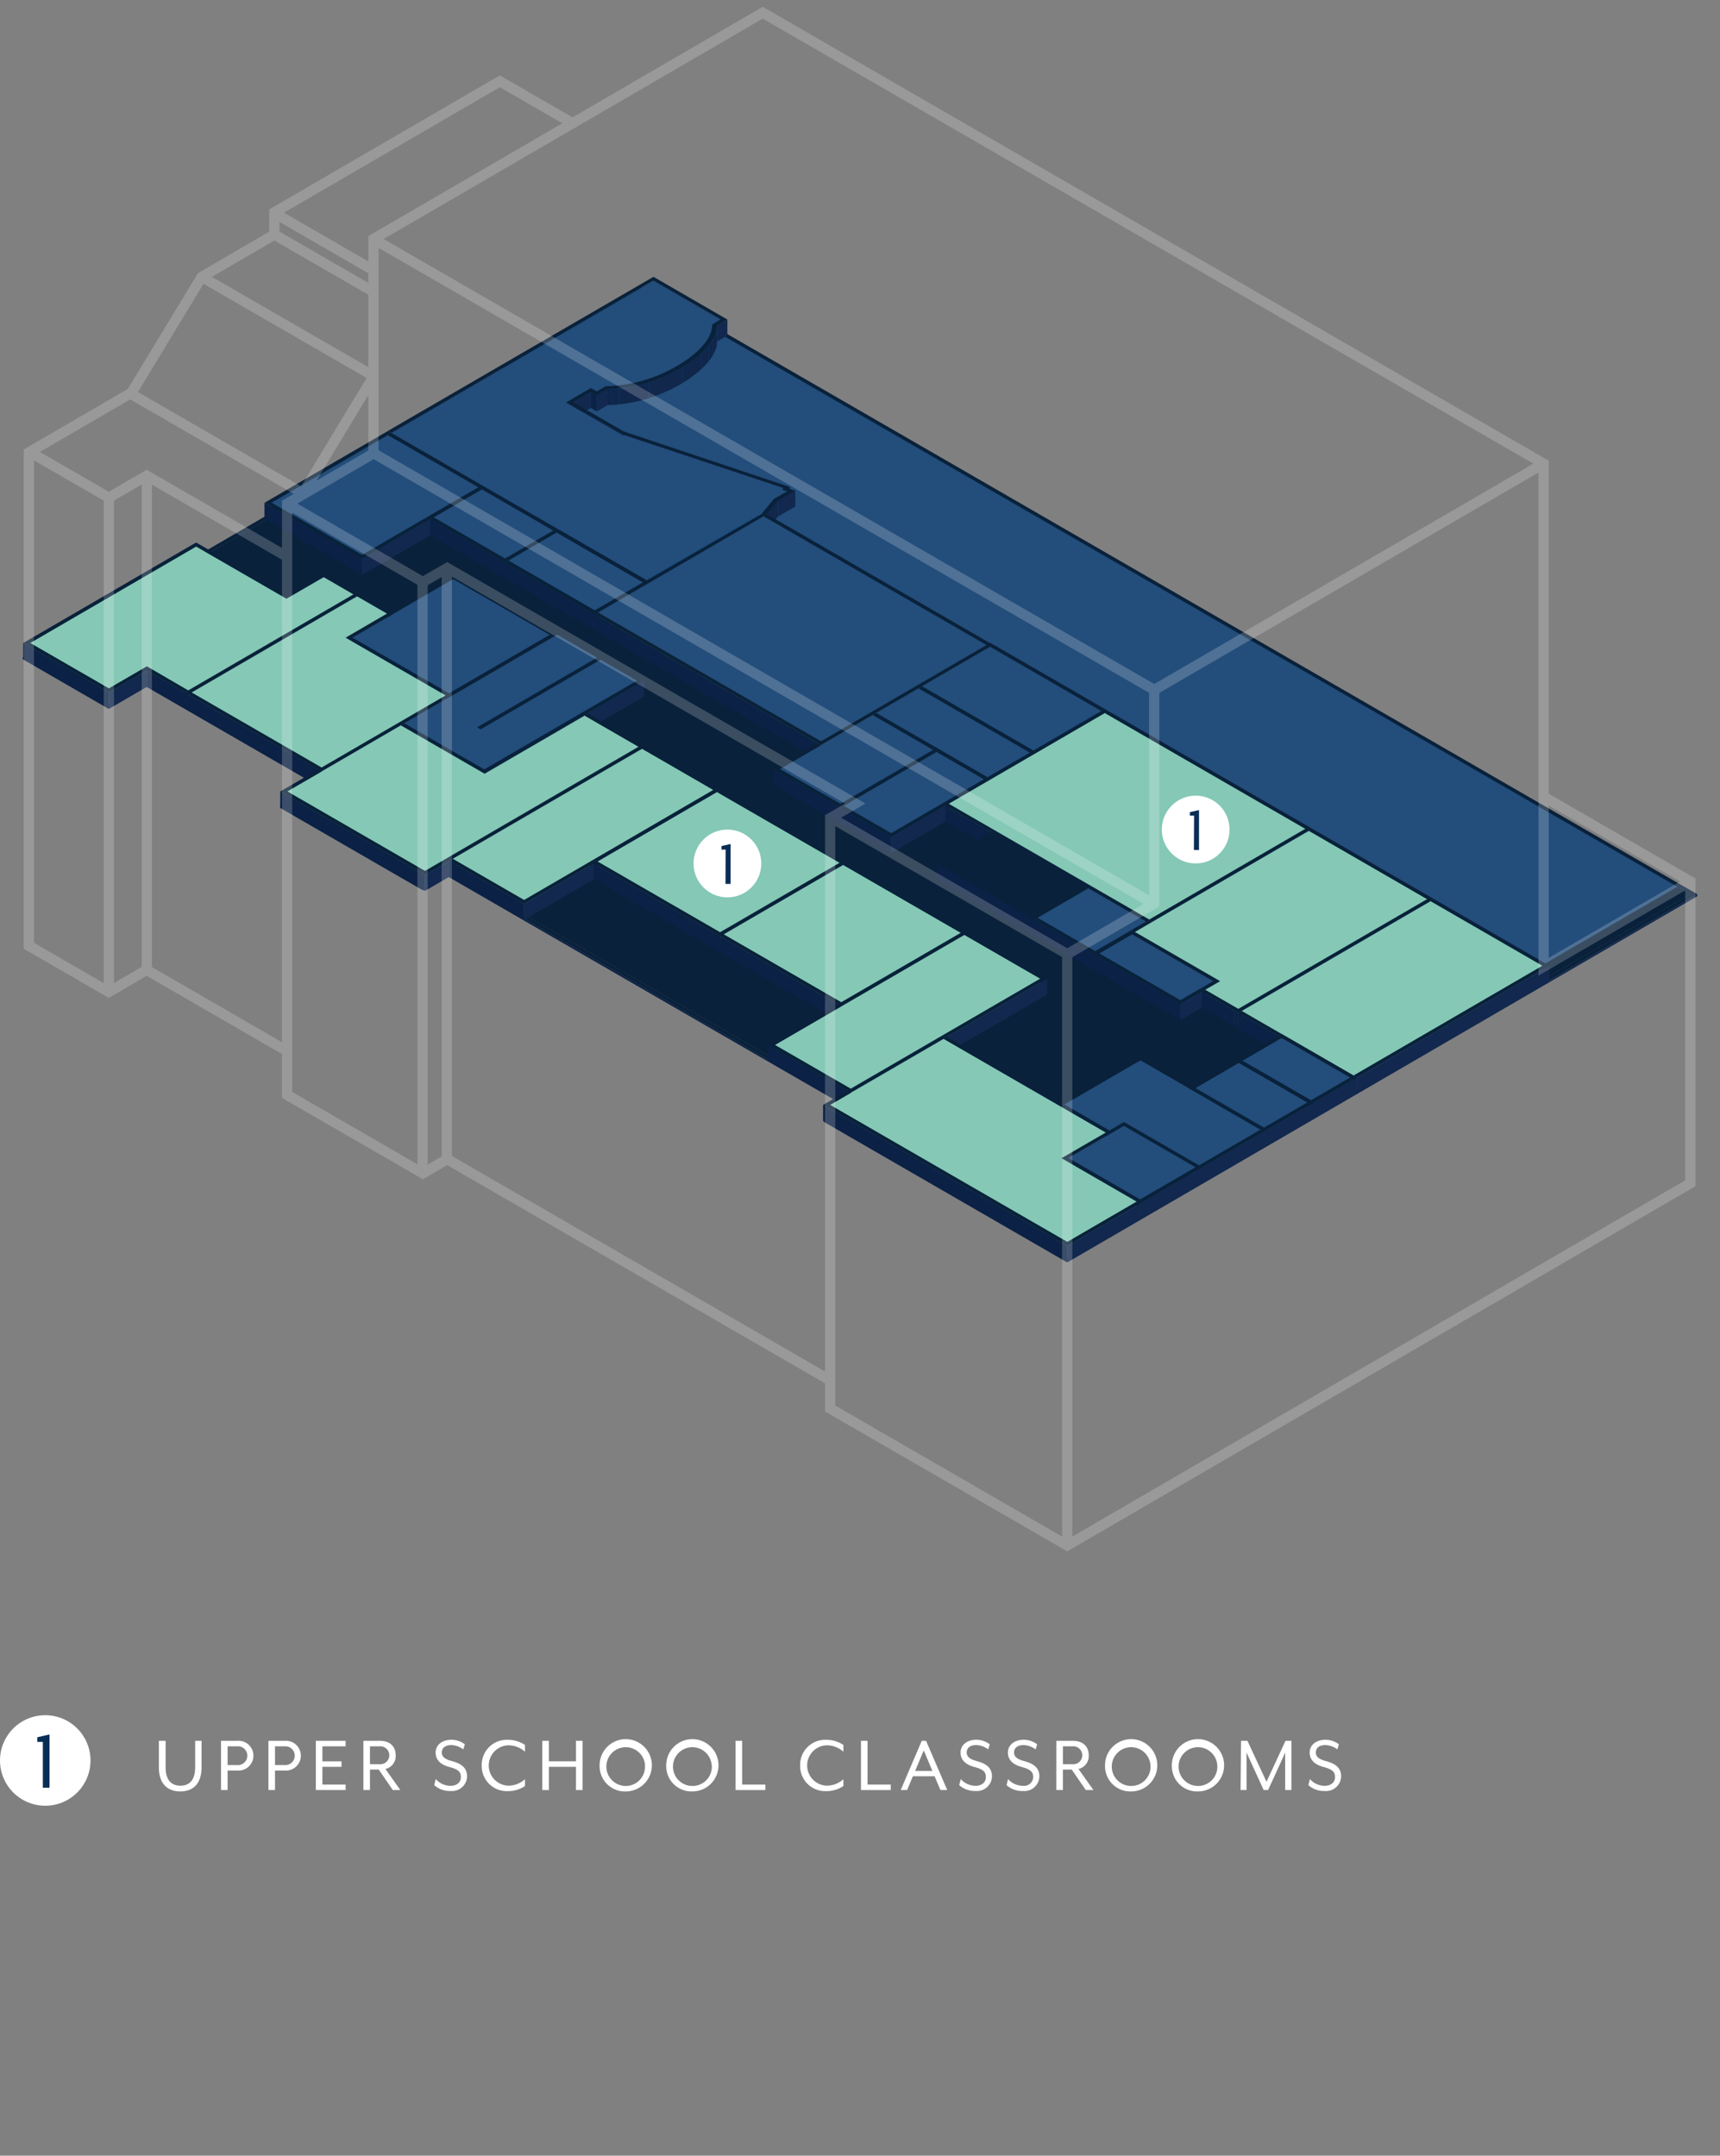 <svg xmlns="http://www.w3.org/2000/svg" xmlns:xlink="http://www.w3.org/1999/xlink" viewBox="0 0 335.62 420.54"><rect x="0" y="0" width="335.62" height="420.54" fill="#808080" stroke="none"/><defs><style>.cls-1,.cls-34{fill:none;}.cls-1,.cls-33{opacity:0.2;}.cls-2{isolation:isolate;}.cls-3{fill:#12284e;}.cls-4{fill:#0b2145;}.cls-5{fill:#09213a;}.cls-6{fill:#234d7a;}.cls-7{fill:#085f97;}.cls-8{clip-path:url(#clip-path);}.cls-9{clip-path:url(#clip-path-2);}.cls-10{fill:#004b7b;}.cls-11{fill:#004d7e;}.cls-12{fill:#014f81;}.cls-13{fill:#025184;}.cls-14{fill:#035486;}.cls-15{fill:#045689;}.cls-16{fill:#05588c;}.cls-17{fill:#065a8f;}.cls-18{clip-path:url(#clip-path-3);}.cls-19{clip-path:url(#clip-path-4);}.cls-20{fill:#0d2347;}.cls-21{fill:#0d2348;}.cls-22{fill:#0e2449;}.cls-23{fill:#0f2449;}.cls-24{fill:#0f254a;}.cls-25{fill:#10264b;}.cls-26{fill:#11274c;}.cls-27{fill:#004774;}.cls-28{fill:#0c2146;}.cls-29{fill:#065a90;}.cls-30{fill:#4c9e83;}.cls-31{fill:#357964;}.cls-32{fill:#84c8b5;}.cls-34{stroke:#fff;stroke-miterlimit:10;stroke-width:2px;}.cls-35{fill:#fff;}.cls-36{fill:#092e56;}</style><clipPath id="clip-path"><path class="cls-1" d="M139,63.56v3.11a.76.76,0,0,0,0-.15V63.4A.86.86,0,0,1,139,63.56Z"/></clipPath><clipPath id="clip-path-2"><path class="cls-1" d="M139,66.57c0,2.53-2.58,5.52-6.78,8V71.42C136.39,69,139,66,139,63.45,139,64.39,139,65.63,139,66.57Z"/></clipPath><clipPath id="clip-path-3"><path class="cls-1" d="M132.18,74.53a28.66,28.66,0,0,1-13.83,4V75.38a28.71,28.71,0,0,0,13.82-4Z"/></clipPath><clipPath id="clip-path-4"><path class="cls-1" d="M139.93,63.51v3.11c0,2.57-2.66,5.74-7.07,8.3a30.36,30.36,0,0,1-14.31,4.13V75.93a30.23,30.23,0,0,0,14.31-4.12C137.27,69.25,140,66.08,139.93,63.51Z"/></clipPath></defs><g id="Floorplan"><g class="cls-2"><polygon class="cls-3" points="127.37 57.55 127.37 57.94 5.78 128.6 5.78 128.22 127.37 57.55"/><polygon class="cls-4" points="21.23 137.14 21.23 137.53 5.78 128.6 5.78 128.22 21.23 137.14"/><polygon class="cls-3" points="28.62 132.84 28.61 133.23 21.23 137.53 21.23 137.14 28.62 132.84"/><polygon class="cls-3" points="28.62 133.63 28.62 134.01 21.23 138.31 21.24 137.92 28.62 133.63"/><polygon class="cls-4" points="21.24 137.92 21.23 138.31 4.43 128.6 4.43 128.22 21.24 137.92"/><polygon class="cls-4" points="63.41 152.93 63.41 153.32 28.61 133.23 28.62 132.84 63.41 152.93"/><polygon class="cls-4" points="62.06 152.93 62.06 153.32 28.62 134.01 28.62 133.63 62.06 152.93"/><polygon class="cls-3" points="63.41 152.93 63.41 153.32 56.02 157.61 56.02 157.22 63.41 152.93"/><polygon class="cls-3" points="87.26 169.76 87.26 170.15 82.52 172.91 82.52 172.52 87.26 169.76"/><polygon class="cls-4" points="82.52 172.52 82.52 172.91 56.02 157.61 56.02 157.22 82.52 172.52"/><polygon class="cls-3" points="87.27 170.54 87.27 170.93 82.52 173.69 82.52 173.3 87.27 170.54"/><polygon class="cls-4" points="82.52 173.3 82.52 173.69 54.67 157.61 54.68 157.22 82.52 173.3"/><polygon class="cls-4" points="329.84 174.45 329.84 174.84 127.37 57.94 127.37 57.55 329.84 174.45"/><polygon class="cls-4" points="166.88 215.73 166.88 216.12 87.26 170.15 87.26 169.76 166.88 215.73"/><polygon class="cls-4" points="165.53 215.73 165.53 216.12 87.27 170.93 87.27 170.54 165.53 215.73"/><polygon class="cls-3" points="166.88 215.73 166.87 216.12 162.13 218.87 162.13 218.48 166.88 215.73"/><polygon class="cls-5" points="329.84 174.45 208.25 245.11 162.13 218.48 166.88 215.73 87.26 169.76 82.52 172.52 56.02 157.22 63.41 152.93 28.62 132.84 21.23 137.14 5.78 128.22 127.37 57.55 329.84 174.45"/><polygon class="cls-6" points="300.46 188.58 327.56 172.84 125.09 55.94 98 71.69 300.46 188.58"/><polygon class="cls-3" points="329.84 174.45 329.84 174.84 208.25 245.5 208.25 245.11 329.84 174.45"/><polygon class="cls-4" points="208.25 245.11 208.25 245.5 162.13 218.87 162.13 218.48 208.25 245.11"/><polygon class="cls-4" points="208.25 245.89 208.25 246.28 160.78 218.87 160.78 218.49 208.25 245.89"/><polygon class="cls-3" points="331.19 174.45 331.19 174.84 208.25 246.28 208.25 245.89 331.19 174.45"/><path class="cls-5" d="M127.37,56.77,331.19,174.45,208.25,245.89l-47.47-27.41,4.75-2.75L87.27,170.54l-4.75,2.76L54.68,157.22l7.38-4.29-33.44-19.3-7.38,4.29-16.81-9.7Zm80.88,188.34,121.59-70.66L127.37,57.55,5.78,128.21l15.45,8.93,7.39-4.29,34.79,20.08L56,157.22l26.5,15.3,4.74-2.76,79.62,46-4.75,2.75,46.12,26.63"/></g><g class="cls-2"><polygon class="cls-4" points="140.59 62.34 140.58 65.45 127.5 57.9 127.51 54.79 140.59 62.34"/><polygon class="cls-7" points="140.59 62.34 140.58 65.45 138.96 66.4 138.97 63.28 140.59 62.34"/><polygon class="cls-3" points="141.94 62.34 141.93 65.45 139.92 66.62 139.93 63.51 141.94 62.34"/><g class="cls-2"><g class="cls-8"><g class="cls-2"><path class="cls-4" d="M139,63.56v3.11a.76.76,0,0,0,0-.15V63.4a.86.86,0,0,1,0,.16"/></g></g></g><g class="cls-2"><g class="cls-9"><g class="cls-2"><path class="cls-10" d="M139,63.45v0"/><path class="cls-11" d="M139,63.56v3.11a4.06,4.06,0,0,1-.08.69V64.25a5.62,5.62,0,0,0,.08-.69"/><path class="cls-12" d="M138.89,64.25v3.11a5,5,0,0,1-.23.79V65a6.34,6.34,0,0,0,.23-.79"/><path class="cls-13" d="M138.66,65v3.11a7.72,7.72,0,0,1-.44.93V66a7,7,0,0,0,.44-.92"/><path class="cls-14" d="M138.22,66v3.12a8.35,8.35,0,0,1-.78,1.15V67.11a7.29,7.29,0,0,0,.78-1.15"/><path class="cls-15" d="M137.44,67.11v3.12A14.16,14.16,0,0,1,136,71.76V68.65a13.34,13.34,0,0,0,1.42-1.54"/><path class="cls-16" d="M136,68.65v3.11a21.49,21.49,0,0,1-3.43,2.53V71.18A21.49,21.49,0,0,0,136,68.65"/><path class="cls-17" d="M132.59,71.18v3.11l-.4.24a30.08,30.08,0,0,1-6,2.65V74.07a30.32,30.32,0,0,0,6-2.65l.41-.24"/></g></g></g><g class="cls-2"><g class="cls-18"><g class="cls-2"><path class="cls-17" d="M132.59,71.18v3.11l-.4.24a30.08,30.08,0,0,1-6,2.65V74.07a30.32,30.32,0,0,0,6-2.65l.41-.24"/><path class="cls-16" d="M126.19,74.07v3.11a27.66,27.66,0,0,1-3.74.94V75a29.24,29.24,0,0,0,3.74-.94"/><path class="cls-15" d="M122.45,75v3.11c-.65.12-1.28.21-1.9.27V75.28c.63-.06,1.26-.15,1.91-.27"/><path class="cls-14" d="M120.54,75.28v3.11c-.46,0-.91.08-1.34.09V75.37c.43,0,.88,0,1.33-.09"/><path class="cls-13" d="M119.21,75.37v3.11c-.29,0-.57,0-.85,0V75.38h.85"/></g></g></g><g class="cls-2"><g class="cls-19"><g class="cls-2"><path class="cls-20" d="M139.93,63.51v0"/><path class="cls-21" d="M139.93,63.66v3.11a4.06,4.06,0,0,1-.08.69V64.35a5.85,5.85,0,0,0,.08-.69"/><path class="cls-22" d="M139.85,64.35v3.11a5.11,5.11,0,0,1-.23.8V65.14a4.71,4.71,0,0,0,.23-.79"/><path class="cls-23" d="M139.62,65.14v3.12a8.18,8.18,0,0,1-.45,1V66.1a6.91,6.91,0,0,0,.45-1"/><path class="cls-24" d="M139.17,66.1v3.12a10.26,10.26,0,0,1-.82,1.2V67.31a10.34,10.34,0,0,0,.82-1.21"/><path class="cls-25" d="M138.35,67.31v3.11a13.85,13.85,0,0,1-1.5,1.61V68.92a13.85,13.85,0,0,0,1.5-1.61"/><path class="cls-25" d="M136.85,68.92V72a22.22,22.22,0,0,1-3.57,2.65V71.57a22.22,22.22,0,0,0,3.57-2.65"/><path class="cls-26" d="M133.28,71.57v3.11l-.42.24a31.33,31.33,0,0,1-6.2,2.74V74.55a31.33,31.33,0,0,0,6.2-2.74l.42-.24"/><path class="cls-25" d="M126.66,74.55v3.11a30.28,30.28,0,0,1-3.94,1V75.54a30.28,30.28,0,0,0,3.94-1"/><path class="cls-25" d="M122.72,75.54v3.11c-.69.13-1.37.22-2,.29V75.83c.67-.07,1.35-.17,2-.29"/><path class="cls-24" d="M120.68,75.83v3.11c-.48,0-1,.08-1.43.1V75.92c.47,0,1,0,1.43-.09"/><path class="cls-23" d="M119.25,75.92V79h-.7V75.93h.7"/></g></g></g><polygon class="cls-7" points="118.36 75.38 118.35 78.49 116.45 79.48 116.46 76.36 118.36 75.38"/><polygon class="cls-27" points="116.46 76.36 116.45 79.48 115.29 78.81 115.3 75.69 116.46 76.36"/><polygon class="cls-4" points="116.47 77.15 116.46 80.26 115.3 79.59 115.3 76.48 116.47 77.15"/><polygon class="cls-3" points="118.55 75.93 118.54 79.05 116.46 80.26 116.47 77.15 118.55 75.93"/><polygon class="cls-7" points="115.3 75.69 115.29 78.81 110.47 81.61 110.48 78.5 115.3 75.69"/><polygon class="cls-3" points="115.3 76.48 115.3 79.59 111.82 81.61 111.83 78.5 115.3 76.48"/><polygon class="cls-3" points="127.51 54.79 127.5 57.9 76.36 87.58 76.37 84.47 127.51 54.79"/><polygon class="cls-28" points="121.86 84.88 121.85 87.99 110.47 81.61 110.48 78.5 121.86 84.88"/><polygon class="cls-20" points="152.84 95.19 152.84 98.31 121.85 87.99 121.86 84.88 152.84 95.19"/><polygon class="cls-27" points="126.15 113.22 126.14 116.33 76.36 87.58 76.37 84.47 126.15 113.22"/><polygon class="cls-4" points="94.7 95.06 94.69 98.17 75.68 87.2 75.69 84.08 94.7 95.06"/><polygon class="cls-4" points="93.36 95.06 93.35 98.17 75.69 87.98 75.69 84.87 93.36 95.06"/><polygon class="cls-26" points="154.1 94.97 154.09 98.09 153.84 98.39 153.84 95.27 154.1 94.97"/><polygon class="cls-29" points="152.84 95.19 152.84 98.31 152.57 98.61 152.58 95.5 152.84 95.19"/><polygon class="cls-3" points="94.7 95.06 94.69 98.17 94.02 98.57 94.03 95.45 94.7 95.06"/><polygon class="cls-21" points="153.62 95.83 153.61 98.94 152.57 98.61 152.58 95.5 153.62 95.83"/><polygon class="cls-7" points="153.62 95.83 153.61 98.94 150.99 100.46 151 97.35 153.62 95.83"/><polygon class="cls-3" points="155.19 95.7 155.18 98.81 151.78 100.79 151.79 97.68 155.19 95.7"/><polygon class="cls-3" points="75.69 84.87 75.69 87.98 52.95 101.19 52.96 98.08 75.69 84.87"/><polygon class="cls-29" points="151 97.35 150.99 100.46 148.58 103.29 148.59 100.17 151 97.35"/><polygon class="cls-26" points="151.79 97.68 151.78 100.79 149.56 103.4 149.57 100.28 151.79 97.68"/><polygon class="cls-26" points="149.57 100.28 149.56 103.4 149.37 103.61 149.38 100.5 149.57 100.28"/><polygon class="cls-3" points="149.38 100.5 149.37 103.61 148.98 103.84 148.99 100.73 149.38 100.5"/><polygon class="cls-7" points="93.36 95.06 93.35 98.18 70.61 111.39 70.62 108.27 93.36 95.06"/><polygon class="cls-3" points="94.03 95.45 94.02 98.57 84.6 104.04 84.61 100.93 94.03 95.45"/><polygon class="cls-3" points="84.61 100.93 84.6 104.04 83.93 104.43 83.94 101.32 84.61 100.93"/><polygon class="cls-4" points="109.31 103.5 109.31 106.61 94.69 98.17 94.7 95.06 109.31 103.5"/><polygon class="cls-4" points="107.97 103.5 107.96 106.61 94.02 98.57 94.03 95.45 107.97 103.5"/><polygon class="cls-3" points="109.31 103.5 109.31 106.61 108.63 107 108.64 103.89 109.31 103.5"/><polygon class="cls-6" points="93.36 95.06 70.62 108.27 52.96 98.08 75.69 84.87 93.36 95.06"/><polygon class="cls-27" points="70.62 108.27 70.61 111.39 52.95 101.19 52.96 98.08 70.62 108.27"/><polygon class="cls-7" points="107.97 103.5 107.96 106.61 98.53 112.09 98.54 108.97 107.97 103.5"/><polygon class="cls-6" points="107.97 103.5 98.54 108.97 84.61 100.93 94.03 95.45 107.97 103.5"/><polygon class="cls-27" points="98.54 108.97 98.53 112.09 84.6 104.04 84.61 100.93 98.54 108.97"/><polygon class="cls-4" points="70.63 109.06 70.62 112.17 51.6 101.19 51.61 98.08 70.63 109.06"/><path class="cls-5" d="M75.69,84.08l19,11-.67.39-9.42,5.48-.67.39-13.32,7.74-19-11Zm-5.07,24.19L93.36,95.06,75.69,84.87,53,98.08l17.66,10.19"/><polygon class="cls-3" points="83.94 101.32 83.93 104.43 70.62 112.17 70.63 109.06 83.94 101.32"/><polygon class="cls-4" points="97.78 109.31 97.77 112.43 83.93 104.43 83.94 101.32 97.78 109.31"/><polygon class="cls-3" points="108.64 103.89 108.63 107 99.21 112.48 99.22 109.37 108.64 103.89"/><polygon class="cls-5" points="109.31 103.5 108.64 103.89 99.22 109.37 98.55 109.76 97.78 109.31 83.94 101.32 84.61 100.93 98.54 108.97 107.97 103.5 94.03 95.45 94.7 95.06 109.31 103.5"/><polygon class="cls-3" points="99.22 109.37 99.21 112.48 98.54 112.87 98.55 109.76 99.22 109.37"/><polygon class="cls-4" points="98.55 109.76 98.54 112.87 97.77 112.43 97.78 109.31 98.55 109.76"/><path class="cls-6" d="M140.59,62.34l-1.62.94c.11,2.57-2.49,5.65-6.79,8.14a28.71,28.71,0,0,1-13.82,4l-1.9,1-1.16-.66-4.82,2.8L121.7,85l.16-.1,31,10.31-.26.31,1,.33L151,97.35l-2.41,2.83-22.44,13L76.37,84.47l51.14-29.68Z"/><polygon class="cls-4" points="126.15 113.22 126.14 116.33 109.31 106.61 109.31 103.5 126.15 113.22"/><polygon class="cls-7" points="148.59 100.17 148.58 103.29 126.14 116.33 126.15 113.22 148.59 100.17"/><polygon class="cls-4" points="126.83 113.61 126.82 116.72 126.14 116.33 126.15 113.22 126.83 113.61"/><polygon class="cls-3" points="148.99 100.73 148.98 103.84 126.82 116.72 126.83 113.61 148.99 100.73"/><path class="cls-5" d="M141.94,62.34l-2,1.17c0,2.57-2.66,5.74-7.07,8.3a30.23,30.23,0,0,1-14.31,4.12l-2.08,1.22-1.17-.67-3.47,2,9.87,5.69L154.1,95l-.26.3,1.35.43-3.4,2-2.22,2.6-.19.22-.39.23-22.16,12.88-.68-.39,22.44-13L151,97.35l2.62-1.52-1-.33.26-.31-31-10.31L110.48,78.5l4.82-2.8,1.16.66,1.7-1a28.83,28.83,0,0,0,14-4c4.3-2.49,6.9-5.57,6.79-8l1.62-1.06-13.08-7.55L76.37,84.47l49.78,28.75-16.83-9.72L94.7,95.06l-19-11L127.51,54Z"/><polygon class="cls-4" points="125.48 113.61 125.47 116.72 108.63 107 108.64 103.89 125.48 113.61"/><polygon class="cls-6" points="125.48 113.61 116.05 119.08 99.22 109.37 108.64 103.89 125.48 113.61"/><polygon class="cls-27" points="116.05 119.08 116.04 122.2 99.21 112.48 99.22 109.37 116.05 119.08"/><polygon class="cls-7" points="125.48 113.61 125.47 116.72 116.04 122.2 116.05 119.08 125.48 113.61"/><polygon class="cls-3" points="126.83 113.61 126.82 116.72 116.72 122.59 116.73 119.48 126.83 113.61"/><polygon class="cls-4" points="115.38 119.47 115.37 122.59 97.77 112.43 97.78 109.31 115.38 119.47"/><polygon class="cls-3" points="116.73 119.48 116.72 122.59 116.05 122.98 116.06 119.87 116.73 119.48"/><polygon class="cls-4" points="116.06 119.87 116.05 122.98 115.37 122.59 115.38 119.47 116.06 119.87"/><polygon class="cls-4" points="193.81 125.83 193.8 128.94 193.13 128.55 193.14 125.44 193.81 125.83"/><polygon class="cls-4" points="192.46 125.83 192.45 128.94 148.98 103.84 148.99 100.73 192.46 125.83"/><polygon class="cls-30" points="192.46 125.83 192.45 128.94 160.2 147.69 160.2 144.58 192.46 125.83"/><polygon class="cls-31" points="160.2 144.58 160.2 147.69 116.72 122.59 116.73 119.48 160.2 144.58"/><polygon class="cls-4" points="159.53 144.97 159.52 148.08 115.37 122.59 115.38 119.47 159.53 144.97"/><polygon class="cls-5" points="193.81 125.83 193.22 126.17 179.93 133.9 179.26 134.29 170.98 139.1 170.31 139.49 160.21 145.36 159.53 144.97 115.38 119.47 116.06 119.87 116.73 119.48 160.2 144.58 192.46 125.83 148.99 100.73 149.38 100.5 149.57 100.28 193.14 125.44 193.81 125.83"/><polygon class="cls-5" points="126.83 113.61 116.73 119.48 116.06 119.87 115.38 119.47 97.78 109.31 98.55 109.76 99.22 109.37 116.05 119.08 125.48 113.61 108.64 103.89 109.31 103.5 126.15 113.22 126.83 113.61"/><polygon class="cls-3" points="193.81 125.83 193.8 128.94 193.21 129.29 193.22 126.17 193.81 125.83"/><polygon class="cls-3" points="193.22 126.17 193.21 129.29 179.92 137.01 179.93 133.9 193.22 126.17"/><polygon class="cls-3" points="179.93 133.9 179.92 137.01 179.25 137.4 179.26 134.29 179.93 133.9"/><polygon class="cls-4" points="214.92 138.71 214.91 141.82 193.21 129.29 193.22 126.17 214.92 138.71"/><polygon class="cls-3" points="216.27 138.71 216.26 141.82 215.59 142.21 215.6 139.1 216.27 138.71"/><polygon class="cls-3" points="179.26 134.29 179.25 137.4 170.97 142.21 170.98 139.1 179.26 134.29"/><polygon class="cls-3" points="170.98 139.1 170.97 142.21 170.3 142.6 170.31 139.49 170.98 139.1"/><polygon class="cls-6" points="192.46 125.83 160.2 144.58 116.73 119.48 126.83 113.61 148.99 100.73 192.46 125.83"/><polygon class="cls-3" points="170.31 139.49 170.3 142.6 160.2 148.47 160.21 145.36 170.31 139.49"/><polygon class="cls-4" points="160.21 145.36 160.2 148.47 159.52 148.08 159.53 144.97 160.21 145.36"/><polygon class="cls-27" points="183.45 146.29 183.44 149.41 170.97 142.21 170.98 139.1 183.45 146.29"/><polygon class="cls-4" points="182.1 146.29 182.09 149.41 170.3 142.6 170.31 139.49 182.1 146.29"/><polygon class="cls-6" points="214.92 138.71 201.64 146.43 179.93 133.9 193.22 126.17 214.92 138.71"/><polygon class="cls-27" points="201.64 146.43 201.63 149.54 179.92 137.01 179.93 133.9 201.64 146.43"/><polygon class="cls-7" points="214.92 138.71 214.91 141.82 201.63 149.54 201.64 146.43 214.92 138.71"/><polygon class="cls-3" points="183.45 146.29 183.44 149.41 182.76 149.8 182.77 146.69 183.45 146.29"/><polygon class="cls-3" points="215.6 139.1 215.59 142.21 202.3 149.93 202.31 146.82 215.6 139.1"/><polygon class="cls-5" points="216.27 138.71 215.6 139.1 202.31 146.82 201.64 146.43 214.92 138.71 193.22 126.17 193.81 125.83 193.14 125.44 193.21 125.39 216.27 138.71"/><polygon class="cls-4" points="202.31 146.82 202.3 149.93 201.63 149.54 201.64 146.43 202.31 146.82"/><polygon class="cls-4" points="200.97 146.82 200.96 149.93 179.25 137.4 179.26 134.29 200.97 146.82"/><polygon class="cls-3" points="160.21 145.36 160.2 148.47 152.18 153.13 152.19 150.02 160.21 145.36"/><polygon class="cls-7" points="200.97 146.82 200.96 149.93 192.68 154.74 192.69 151.63 200.97 146.82"/><polygon class="cls-27" points="192.69 151.63 192.68 154.74 183.44 149.41 183.45 146.29 192.69 151.63"/><polygon class="cls-6" points="200.97 146.82 192.69 151.63 183.45 146.29 170.98 139.1 179.26 134.29 200.97 146.82"/><polygon class="cls-4" points="193.36 152.02 193.35 155.13 192.68 154.74 192.69 151.63 193.36 152.02"/><polygon class="cls-3" points="202.31 146.82 202.3 149.93 193.35 155.13 193.36 152.02 202.31 146.82"/><polygon class="cls-5" points="202.31 146.82 193.36 152.02 192.69 151.63 200.97 146.82 179.26 134.29 179.93 133.9 201.64 146.43 202.31 146.82"/><polygon class="cls-4" points="192.01 152.02 192 155.13 182.76 149.8 182.77 146.69 192.01 152.02"/><polygon class="cls-7" points="192.01 152.02 192 155.13 173.88 165.66 173.89 162.55 192.01 152.02"/><polygon class="cls-3" points="193.36 152.02 193.35 155.13 185.13 159.91 185.14 156.8 193.36 152.02"/><polygon class="cls-27" points="163.98 156.82 163.97 159.94 152.18 153.13 152.19 150.02 163.98 156.82"/><polygon class="cls-7" points="182.1 146.29 182.09 149.41 163.97 159.94 163.98 156.82 182.1 146.29"/><polygon class="cls-6" points="182.1 146.29 163.98 156.82 152.19 150.02 160.21 145.36 170.31 139.49 182.1 146.29"/><polygon class="cls-3" points="185.14 156.8 185.13 159.91 184.46 160.3 184.46 157.19 185.14 156.8"/><polygon class="cls-3" points="182.77 146.69 182.76 149.8 164.65 160.33 164.66 157.22 182.77 146.69"/><polygon class="cls-4" points="163.31 157.22 163.3 160.33 150.83 153.13 150.84 150.02 163.31 157.22"/><polygon class="cls-5" points="183.45 146.29 182.77 146.69 164.66 157.22 163.98 157.6 163.31 157.22 150.84 150.02 159.53 144.97 160.21 145.36 152.19 150.02 163.98 156.82 182.1 146.29 170.31 139.49 170.98 139.1 183.45 146.29"/><polygon class="cls-4" points="163.98 157.6 163.97 160.72 163.3 160.33 163.31 157.22 163.98 157.6"/><polygon class="cls-3" points="164.66 157.22 164.65 160.33 163.97 160.72 163.98 157.6 164.66 157.22"/><polygon class="cls-4" points="254.73 161.69 254.72 164.8 215.59 142.21 215.6 139.1 254.73 161.69"/><polygon class="cls-3" points="256.08 161.69 256.07 164.8 255.4 165.19 255.41 162.08 256.08 161.69"/><polygon class="cls-31" points="194.06 161.95 194.05 165.06 185.13 159.91 185.14 156.8 194.06 161.95"/><polygon class="cls-4" points="193.39 162.34 193.38 165.45 184.46 160.3 184.46 157.19 193.39 162.34"/><polygon class="cls-3" points="194.06 161.95 194.05 165.06 193.38 165.45 193.39 162.34 194.06 161.95"/><polygon class="cls-3" points="184.46 157.19 184.46 160.3 173.89 166.44 173.9 163.33 184.46 157.19"/><polygon class="cls-5" points="184.46 157.19 185.14 156.8 194.06 161.95 193.39 162.34 184.46 157.19"/><polygon class="cls-27" points="173.89 162.55 173.88 165.66 164.65 160.33 164.66 157.22 173.89 162.55"/><polygon class="cls-6" points="192.01 152.02 173.89 162.55 164.66 157.22 182.77 146.69 192.01 152.02"/><polygon class="cls-5" points="193.36 152.02 185.14 156.8 184.46 157.19 173.9 163.33 163.31 157.22 163.98 157.6 164.66 157.22 173.89 162.55 192.01 152.02 182.77 146.69 183.45 146.29 192.69 151.63 193.36 152.02"/><polygon class="cls-4" points="173.9 163.33 173.89 166.44 163.3 160.33 163.31 157.22 173.9 163.33"/><polygon class="cls-31" points="213.04 172.91 213.03 176.02 194.05 165.06 194.06 161.95 213.04 172.91"/><polygon class="cls-3" points="213.04 172.91 213.03 176.02 212.36 176.41 212.37 173.3 213.04 172.91"/><polygon class="cls-4" points="278.49 175.41 278.48 178.52 255.4 165.19 255.41 162.08 278.49 175.41"/><polygon class="cls-3" points="279.84 175.41 279.83 178.52 279.16 178.91 279.17 175.8 279.84 175.41"/><polygon class="cls-3" points="211.69 172.91 211.68 176.02 201.79 181.77 201.8 178.66 211.69 172.91"/><polygon class="cls-7" points="211.69 172.91 211.68 176.02 201.79 181.77 201.8 178.66 211.69 172.91"/><polygon class="cls-27" points="201.8 178.66 201.79 181.77 184.16 171.59 184.17 168.48 201.8 178.66"/><polygon class="cls-6" points="211.69 172.91 201.8 178.66 184.17 168.48 194.06 162.73 211.69 172.91"/><polygon class="cls-4" points="201.8 178.66 201.79 181.77 184.16 171.59 184.17 168.48 201.8 178.66"/><polygon class="cls-3" points="212.37 173.3 212.36 176.41 202.47 182.16 202.48 179.05 212.37 173.3"/><polygon class="cls-31" points="224.27 179.39 224.26 182.5 213.03 176.02 213.04 172.91 224.27 179.39"/><polygon class="cls-30" points="254.73 161.69 254.72 164.8 224.26 182.5 224.27 179.39 254.73 161.69"/><polygon class="cls-3" points="202.48 179.05 202.47 182.16 201.79 182.55 201.8 179.44 202.48 179.05"/><polygon class="cls-4" points="224.95 179.78 224.94 182.9 224.26 182.5 224.27 179.39 224.95 179.78"/><polygon class="cls-4" points="223.59 179.78 223.59 182.9 212.36 176.41 212.37 173.3 223.59 179.78"/><polygon class="cls-7" points="223.59 179.78 223.59 182.9 213.69 188.64 213.7 185.53 223.59 179.78"/><polygon class="cls-27" points="213.7 185.53 213.69 188.64 202.47 182.16 202.48 179.05 213.7 185.53"/><polygon class="cls-3" points="220.9 181.48 220.89 184.59 213.13 189.1 213.14 185.99 220.9 181.48"/><polygon class="cls-3" points="255.41 162.08 255.4 165.19 224.94 182.9 224.95 179.78 255.41 162.08"/><polygon class="cls-4" points="221.47 181.81 221.46 184.92 220.89 184.59 220.9 181.48 221.47 181.81"/><polygon class="cls-3" points="224.95 179.78 224.94 182.9 221.46 184.92 221.47 181.81 224.95 179.78"/><polygon class="cls-3" points="220.9 182.26 220.89 185.37 214.48 189.1 214.49 185.99 220.9 182.26"/><polygon class="cls-4" points="213.71 186.31 213.7 189.43 201.12 182.16 201.13 179.05 213.71 186.31"/><polygon class="cls-31" points="238.09 191.41 238.08 194.52 221.46 184.92 221.47 181.81 238.09 191.41"/><polygon class="cls-4" points="236.74 191.41 236.73 194.52 220.89 185.37 220.9 182.26 236.74 191.41"/><polygon class="cls-27" points="230.33 195.13 230.32 198.24 214.48 189.1 214.49 185.99 230.33 195.13"/><polygon class="cls-7" points="236.74 191.41 236.73 194.52 230.32 198.24 230.33 195.13 236.74 191.41"/><polygon class="cls-6" points="236.74 191.41 230.33 195.13 214.49 185.99 220.9 182.26 236.74 191.41"/><path class="cls-5" d="M221.47,181.81l16.62,9.6-2.92,1.69-.67.39-4.17,2.42-16.62-9.6-.57-.32,7.76-4.51Zm8.86,13.32,6.41-3.72-15.84-9.15L214.49,186l15.84,9.14"/><polygon class="cls-5" points="224.95 179.78 221.47 181.81 220.9 181.48 213.14 185.99 213.71 186.31 201.13 179.05 201.8 179.44 202.48 179.05 213.7 185.53 223.59 179.78 212.37 173.3 213.04 172.91 224.27 179.39 224.95 179.78"/><polygon class="cls-5" points="194.06 161.95 213.04 172.91 212.37 173.3 202.48 179.05 201.8 179.44 201.13 179.05 182.82 168.48 193.39 162.34 194.06 161.95"/><polygon class="cls-5" points="201.8 178.66 184.17 168.48 194.06 162.73 211.69 172.91 201.8 178.66"/><polygon class="cls-4" points="201.13 179.05 201.12 182.16 182.81 171.59 182.82 168.48 201.13 179.05"/><polygon class="cls-32" points="254.73 161.69 224.27 179.39 213.04 172.91 194.06 161.95 185.14 156.8 193.36 152.02 202.31 146.82 215.6 139.1 254.73 161.69"/><polygon class="cls-4" points="201.8 179.44 201.79 182.55 201.12 182.16 201.13 179.05 201.8 179.44"/><polygon class="cls-5" points="216.27 138.71 256.08 161.69 255.41 162.08 224.95 179.78 224.27 179.39 254.73 161.69 215.6 139.1 216.27 138.71"/><polygon class="cls-6" points="223.59 179.78 213.7 185.53 202.48 179.05 212.37 173.3 223.59 179.78"/><polygon class="cls-4" points="213.71 186.31 213.7 189.43 213.13 189.1 213.14 185.99 213.71 186.31"/><polygon class="cls-4" points="300.99 188.4 300.98 191.51 279.16 178.91 279.17 175.8 300.99 188.4"/><polygon class="cls-3" points="238.09 191.41 238.08 194.52 235.16 196.21 235.17 193.1 238.09 191.41"/><polygon class="cls-3" points="235.17 193.1 235.16 196.21 234.49 196.61 234.5 193.49 235.17 193.1"/><polygon class="cls-4" points="230.34 195.91 230.33 199.03 213.7 189.43 213.71 186.31 230.34 195.91"/><polygon class="cls-3" points="234.5 193.49 234.49 196.61 230.33 199.03 230.34 195.91 234.5 193.49"/><polygon class="cls-31" points="241.63 196.83 241.62 199.94 235.16 196.21 235.17 193.1 241.63 196.83"/><polygon class="cls-30" points="278.49 175.41 278.48 178.52 241.62 199.94 241.63 196.83 278.49 175.41"/><polygon class="cls-32" points="278.49 175.41 241.63 196.83 235.17 193.1 238.09 191.41 221.47 181.81 224.95 179.78 255.41 162.08 278.49 175.41"/><polygon class="cls-3" points="279.17 175.8 279.16 178.91 242.3 200.33 242.31 197.22 279.17 175.8"/><polygon class="cls-4" points="240.95 197.22 240.94 200.33 234.49 196.61 234.5 193.49 240.95 197.22"/><polygon class="cls-5" points="279.84 175.41 279.17 175.8 242.31 197.22 241.63 197.61 240.95 197.22 234.5 193.49 235.17 193.1 241.63 196.83 278.49 175.41 255.41 162.08 256.08 161.69 279.84 175.41"/><polygon class="cls-4" points="241.63 197.61 241.62 200.72 240.94 200.33 240.95 197.22 241.63 197.61"/><polygon class="cls-3" points="242.31 197.22 242.3 200.33 241.62 200.72 241.63 197.61 242.31 197.22"/><polygon class="cls-31" points="250.07 201.7 250.06 204.81 242.3 200.33 242.31 197.22 250.07 201.7"/><polygon class="cls-5" points="241.63 197.61 242.31 197.22 250.07 201.7 249.39 202.09 241.63 197.61"/><polygon class="cls-4" points="249.39 202.09 249.38 205.21 241.62 200.72 241.63 197.61 249.39 202.09"/><polygon class="cls-3" points="250.07 201.7 250.06 204.81 249.38 205.21 249.39 202.09 250.07 201.7"/><polygon class="cls-31" points="264.13 209.82 264.12 212.93 250.06 204.81 250.07 201.7 264.13 209.82"/><polygon class="cls-3" points="250.07 202.48 250.06 205.6 242.41 210.04 242.41 206.93 250.07 202.48"/><polygon class="cls-30" points="300.99 188.4 300.98 191.51 264.12 212.93 264.13 209.82 300.99 188.4"/><polygon class="cls-32" points="300.99 188.4 264.13 209.82 250.07 201.7 242.31 197.22 279.17 175.8 300.99 188.4"/><polygon class="cls-5" points="279.84 175.41 302.34 188.4 264.81 210.21 264.13 209.82 300.99 188.4 279.17 175.8 279.84 175.41"/><polygon class="cls-3" points="302.34 188.4 302.33 191.51 264.8 213.32 264.81 210.21 302.34 188.4"/><polygon class="cls-4" points="264.81 210.21 264.8 213.32 264.12 212.93 264.13 209.82 264.81 210.21"/><polygon class="cls-4" points="263.45 210.21 263.44 213.32 250.06 205.6 250.07 202.48 263.45 210.21"/><polygon class="cls-6" points="263.45 210.21 255.8 214.66 242.41 206.93 250.07 202.48 263.45 210.21"/><polygon class="cls-27" points="255.8 214.66 255.79 217.77 242.41 210.04 242.41 206.93 255.8 214.66"/><polygon class="cls-7" points="263.45 210.21 263.44 213.32 255.79 217.77 255.8 214.66 263.45 210.21"/><polygon class="cls-4" points="256.46 215.06 256.45 218.17 241.71 209.66 241.72 206.55 256.46 215.06"/><polygon class="cls-3" points="264.81 210.21 264.8 213.32 256.45 218.17 256.46 215.06 264.81 210.21"/><path class="cls-5" d="M264.13,209.82l.68.39-8.35,4.85-14.74-8.51,7.67-4.46.68-.39Zm-8.33,4.84,7.65-4.45-13.38-7.73-7.66,4.45,13.39,7.73"/></g><g class="cls-2"><polygon class="cls-3" points="69.68 115.56 69.67 118.67 69 119.06 69 115.95 69.68 115.56"/><polygon class="cls-4" points="69 115.95 69 119.06 63.15 115.68 63.16 112.57 69 115.95"/><polygon class="cls-3" points="63.16 112.57 63.15 115.68 55.89 119.9 55.9 116.78 63.16 112.57"/><polygon class="cls-4" points="55.9 116.78 55.89 119.9 38.27 109.72 38.28 106.61 55.9 116.78"/><polygon class="cls-4" points="76.85 119.7 76.84 122.81 76.17 122.42 76.18 119.31 76.85 119.7"/><polygon class="cls-3" points="88.43 112.97 88.42 116.08 76.84 122.81 76.85 119.7 88.43 112.97"/><polygon class="cls-4" points="75.5 119.7 75.5 122.81 69.67 119.45 69.68 116.34 75.5 119.7"/><polygon class="cls-4" points="107.26 123.85 107.25 126.96 88.42 116.08 88.43 112.97 107.26 123.85"/><polygon class="cls-30" points="75.5 119.7 75.5 122.81 67.41 127.51 67.42 124.4 75.5 119.7"/><polygon class="cls-3" points="76.85 119.7 76.84 122.81 68.76 127.51 68.77 124.4 76.85 119.7"/><polygon class="cls-3" points="38.28 106.61 38.27 109.72 5.87 128.55 5.88 125.44 38.28 106.61"/><polygon class="cls-4" points="116.53 128.28 116.52 131.39 108.72 126.89 108.73 123.78 116.53 128.28"/><polygon class="cls-4" points="124.32 132.78 124.31 135.89 117.2 131.78 117.2 128.67 124.32 132.78"/><polygon class="cls-30" points="28.65 130.01 28.64 133.13 21.24 137.43 21.25 134.31 28.65 130.01"/><polygon class="cls-31" points="21.25 134.31 21.24 137.43 5.87 128.55 5.88 125.44 21.25 134.31"/><polygon class="cls-30" points="69 115.95 69 119.06 36.72 137.82 36.73 134.71 69 115.95"/><polygon class="cls-32" points="69 115.95 36.73 134.71 28.65 130.01 21.25 134.31 5.88 125.44 38.28 106.61 55.9 116.78 63.16 112.57 69 115.95"/><polygon class="cls-31" points="36.73 134.71 36.72 137.82 28.64 133.13 28.65 130.01 36.73 134.71"/><polygon class="cls-3" points="69.68 116.34 69.67 119.45 37.4 138.2 37.41 135.09 69.68 116.34"/><polygon class="cls-3" points="36.73 134.71 36.72 137.82 36.05 138.21 36.06 135.09 36.73 134.71"/><polygon class="cls-7" points="107.26 123.85 107.25 126.96 87.6 138.38 87.61 135.27 107.26 123.85"/><polygon class="cls-3" points="107.94 123.46 107.93 126.57 87.6 138.38 87.61 135.27 107.94 123.46"/><polygon class="cls-5" points="107.94 123.46 87.61 135.27 107.26 123.85 88.43 112.97 76.85 119.7 76.18 119.31 88.43 112.19 107.94 123.46"/><polygon class="cls-6" points="107.26 123.85 87.61 135.27 68.77 124.4 76.85 119.7 88.43 112.97 107.26 123.85"/><polygon class="cls-27" points="87.61 135.27 87.6 138.38 68.76 127.51 68.77 124.4 87.61 135.27"/><polygon class="cls-4" points="21.25 135.09 21.24 138.21 4.52 128.55 4.53 125.44 21.25 135.09"/><polygon class="cls-3" points="28.65 130.8 28.64 133.91 21.24 138.21 21.25 135.09 28.65 130.8"/><polygon class="cls-4" points="36.73 135.48 36.73 138.59 28.64 133.91 28.65 130.8 36.73 135.48"/><polygon class="cls-4" points="36.73 135.48 36.73 138.59 36.05 138.21 36.06 135.09 36.73 135.48"/><polygon class="cls-4" points="88.28 135.66 88.28 138.77 87.6 138.38 87.61 135.27 88.28 135.66"/><polygon class="cls-4" points="86.94 135.66 86.93 138.77 67.41 127.51 67.42 124.4 86.94 135.66"/><polygon class="cls-30" points="86.94 135.66 86.93 138.77 62.74 152.83 62.75 149.72 86.94 135.66"/><polygon class="cls-31" points="62.75 149.72 62.74 152.83 37.4 138.2 37.41 135.09 62.75 149.72"/><path class="cls-5" d="M87.61,135.27l.67.39-9.38,5.46-.68.39-15.47,9-.68-.39L36.74,135.48l-.68-.39,33.62-19.53,6.5,3.75.67.39-8.08,4.7ZM62.75,149.72l24.19-14.06L67.42,124.4l8.08-4.7-5.82-3.36L37.41,135.09l25.34,14.63"/><polygon class="cls-5" points="36.06 135.09 36.73 135.48 28.65 130.8 21.25 135.09 4.53 125.44 38.27 105.83 55.89 116 63.15 111.78 69.68 115.56 69 115.95 63.16 112.57 55.9 116.78 38.28 106.61 5.88 125.44 21.25 134.31 28.65 130.01 36.73 134.71 36.06 135.09"/><polygon class="cls-3" points="108.73 123.78 108.72 126.89 88.28 138.77 88.28 135.66 108.73 123.78"/><polygon class="cls-7" points="124.32 132.78 124.31 135.89 94.47 153.23 94.48 150.11 124.32 132.78"/><polygon class="cls-3" points="125.67 132.78 125.66 135.89 114.68 142.27 114.69 139.16 125.67 132.78"/><polygon class="cls-3" points="88.28 135.66 88.28 138.77 78.89 144.23 78.9 141.12 88.28 135.66"/><polygon class="cls-3" points="78.9 141.12 78.89 144.23 78.22 144.62 78.22 141.51 78.9 141.12"/><polygon class="cls-7" points="116.53 128.28 116.52 131.39 93.1 145 93.11 141.89 116.53 128.28"/><polygon class="cls-4" points="93.78 142.28 93.77 145.39 93.1 145 93.11 141.89 93.78 142.28"/><polygon class="cls-3" points="117.2 128.67 117.2 131.78 93.77 145.39 93.78 142.28 117.2 128.67"/><polygon class="cls-3" points="114.69 139.16 114.68 142.27 94.48 154.01 94.49 150.9 114.69 139.16"/><polygon class="cls-4" points="124.62 145.68 124.61 148.79 114.06 142.7 114.07 139.59 124.62 145.68"/><polygon class="cls-3" points="125.97 145.68 125.97 148.79 125.29 149.18 125.3 146.07 125.97 145.68"/><polygon class="cls-32" points="75.5 119.7 67.42 124.4 86.94 135.66 62.75 149.72 37.41 135.09 69.68 116.34 75.5 119.7"/><polygon class="cls-6" points="124.32 132.78 94.48 150.11 78.9 141.12 88.28 135.66 108.73 123.78 116.53 128.28 93.11 141.89 93.78 142.28 117.2 128.67 124.32 132.78"/><polygon class="cls-27" points="94.48 150.11 94.47 153.23 78.89 144.23 78.9 141.12 94.48 150.11"/><polygon class="cls-4" points="62.07 150.11 62.06 153.22 36.73 138.59 36.73 135.48 62.07 150.11"/><polygon class="cls-4" points="62.75 150.5 62.74 153.61 62.06 153.22 62.07 150.11 62.75 150.5"/><polygon class="cls-3" points="78.22 141.51 78.22 144.62 62.74 153.61 62.75 150.5 78.22 141.51"/><polygon class="cls-4" points="94.55 150.93 94.54 154.04 78.22 144.62 78.22 141.51 94.55 150.93"/><polygon class="cls-4" points="94.49 150.9 94.48 154.01 78.22 144.62 78.22 141.51 94.49 150.9"/><polygon class="cls-5" points="125.67 132.78 114.69 139.16 94.49 150.9 78.22 141.51 78.9 141.12 94.48 150.11 124.32 132.78 117.2 128.67 93.78 142.28 93.11 141.89 116.53 128.28 108.73 123.78 88.28 135.66 87.61 135.27 107.94 123.46 108.73 123 125.67 132.78"/><polygon class="cls-3" points="114.07 139.59 114.06 142.7 94.54 154.04 94.55 150.93 114.07 139.59"/><polygon class="cls-3" points="62.75 150.5 62.74 153.61 56.03 157.51 56.04 154.4 62.75 150.5"/><polygon class="cls-30" points="124.62 145.68 124.61 148.79 82.91 173.03 82.92 169.92 124.62 145.68"/><polygon class="cls-3" points="125.3 146.07 125.29 149.18 88.33 170.66 88.34 167.55 125.3 146.07"/><polygon class="cls-3" points="88.34 167.55 88.33 170.66 87.66 171.05 87.66 167.94 88.34 167.55"/><polygon class="cls-32" points="124.62 145.68 82.92 169.92 56.04 154.4 62.75 150.5 78.22 141.51 94.55 150.93 114.07 139.59 124.62 145.68"/><polygon class="cls-31" points="82.92 169.92 82.91 173.03 56.03 157.51 56.04 154.4 82.92 169.92"/><polygon class="cls-4" points="82.92 170.7 82.91 173.81 54.68 157.51 54.69 154.4 82.92 170.7"/><polygon class="cls-3" points="87.66 167.94 87.66 171.05 82.91 173.81 82.92 170.7 87.66 167.94"/><polygon class="cls-5" points="125.97 145.68 125.3 146.07 88.34 167.55 87.66 167.94 82.92 170.7 54.69 154.4 62.07 150.11 62.75 150.5 56.04 154.4 82.92 169.92 124.62 145.68 114.07 139.59 94.55 150.93 78.22 141.51 94.49 150.9 114.69 139.16 125.97 145.68"/></g><g class="cls-2"><polygon class="cls-4" points="139.22 154.11 139.21 157.22 125.29 149.18 125.3 146.07 139.22 154.11"/><polygon class="cls-30" points="139.22 154.11 139.21 157.22 102.25 178.7 102.26 175.59 139.22 154.11"/><polygon class="cls-3" points="139.89 153.71 139.88 156.83 115.21 171.17 115.22 168.06 139.89 153.71"/><polygon class="cls-3" points="139.9 154.5 139.89 157.61 116.56 171.17 116.57 168.06 139.9 154.5"/><polygon class="cls-3" points="164.52 167.93 164.51 171.04 163.84 171.44 163.85 168.32 164.52 167.93"/><polygon class="cls-4" points="163.85 168.32 163.84 171.44 139.89 157.61 139.9 154.5 163.85 168.32"/><polygon class="cls-4" points="115.89 168.45 115.89 171.56 115.21 171.17 115.22 168.06 115.89 168.45"/><polygon class="cls-32" points="139.22 154.11 102.26 175.59 88.34 167.55 125.3 146.07 139.22 154.11"/><polygon class="cls-31" points="102.26 175.59 102.25 178.7 88.33 170.66 88.34 167.55 102.26 175.59"/><polygon class="cls-4" points="102.26 176.37 102.25 179.48 87.66 171.05 87.66 167.94 102.26 176.37"/><polygon class="cls-3" points="115.89 168.45 115.89 171.56 102.25 179.48 102.26 176.37 115.89 168.45"/><polygon class="cls-5" points="139.89 153.71 115.22 168.06 115.89 168.45 102.26 176.37 87.66 167.94 88.34 167.55 102.26 175.59 139.22 154.11 125.3 146.07 125.97 145.68 139.89 153.71"/><polygon class="cls-4" points="187.5 181.98 187.49 185.09 164.51 171.83 164.52 168.72 187.5 181.98"/><polygon class="cls-3" points="188.17 181.59 188.16 184.7 187.49 185.09 187.5 181.98 188.17 181.59"/><polygon class="cls-31" points="140.51 181.88 140.51 185 116.56 171.17 116.57 168.06 140.51 181.88"/><polygon class="cls-30" points="163.85 168.32 163.84 171.44 140.51 185 140.51 181.88 163.85 168.32"/><polygon class="cls-32" points="163.85 168.32 140.51 181.88 116.57 168.06 139.9 154.5 163.85 168.32"/><polygon class="cls-3" points="164.52 168.72 164.51 171.83 141.18 185.39 141.19 182.27 164.52 168.72"/><polygon class="cls-3" points="140.51 181.88 140.51 185 139.83 185.39 139.84 182.27 140.51 181.88"/><polygon class="cls-4" points="140.57 182.7 140.56 185.81 115.89 171.56 115.89 168.45 140.57 182.7"/><polygon class="cls-4" points="140.57 182.7 140.56 185.81 139.83 185.39 139.84 182.27 140.57 182.7"/><polygon class="cls-5" points="164.52 167.93 163.85 168.32 139.9 154.5 116.57 168.06 140.51 181.88 139.84 182.27 140.57 182.7 115.89 168.45 115.22 168.06 139.89 153.71 164.52 167.93"/><polygon class="cls-4" points="202.99 190.92 202.98 194.03 188.17 185.48 188.17 182.37 202.99 190.92"/><polygon class="cls-31" points="164.17 195.54 164.16 198.65 141.18 185.39 141.19 182.27 164.17 195.54"/><polygon class="cls-32" points="187.5 181.98 164.17 195.54 141.19 182.27 164.52 168.72 187.5 181.98"/><polygon class="cls-30" points="187.5 181.98 187.49 185.09 164.16 198.65 164.17 195.54 187.5 181.98"/><polygon class="cls-3" points="164.17 195.54 164.16 198.65 163.49 199.04 163.49 195.93 164.17 195.54"/><polygon class="cls-4" points="163.49 195.93 163.49 199.04 140.56 185.81 140.57 182.7 163.49 195.93"/><polygon class="cls-5" points="187.5 181.98 164.52 168.72 141.19 182.27 164.17 195.54 163.49 195.93 140.57 182.7 139.84 182.27 140.51 181.88 163.85 168.32 164.52 167.93 188.17 181.59 187.5 181.98"/><polygon class="cls-30" points="202.99 190.92 202.98 194.03 166.01 215.51 166.02 212.4 202.99 190.92"/><polygon class="cls-3" points="204.34 190.92 204.33 194.03 184.8 205.38 184.81 202.27 204.34 190.92"/><polygon class="cls-3" points="184.81 202.27 184.8 205.38 184.13 205.77 184.14 202.66 184.81 202.27"/><polygon class="cls-3" points="188.17 182.37 188.17 185.48 151.2 206.96 151.21 203.85 188.17 182.37"/><polygon class="cls-3" points="223.22 206.47 223.21 209.58 222.54 209.97 222.55 206.86 223.22 206.47"/><polygon class="cls-3" points="195.95 208.7 195.94 211.81 195.27 212.2 195.28 209.09 195.95 208.7"/><polygon class="cls-3" points="241.72 207.33 241.72 210.44 233.24 215.37 233.25 212.26 241.72 207.33"/><polygon class="cls-3" points="232.57 211.87 232.57 214.98 231.89 215.37 231.9 212.26 232.57 211.87"/><polygon class="cls-4" points="231.9 212.26 231.89 215.37 222.54 209.97 222.55 206.86 231.9 212.26"/><polygon class="cls-5" points="223.22 206.47 232.57 211.87 231.9 212.26 222.55 206.86 223.22 206.47"/><polygon class="cls-31" points="166.02 212.4 166.01 215.51 151.2 206.96 151.21 203.85 166.02 212.4"/><polygon class="cls-32" points="202.99 190.92 166.02 212.4 151.21 203.85 188.17 182.37 202.99 190.92"/><polygon class="cls-4" points="165.35 212.79 165.34 215.91 149.85 206.96 149.86 203.85 165.35 212.79"/><polygon class="cls-4" points="166.03 213.18 166.02 216.3 165.34 215.91 165.35 212.79 166.03 213.18"/><path class="cls-5" d="M188.17,181.59l16.17,9.33-19.53,11.35-.67.39L166,213.18l-.68-.39-15.49-8.94,13.63-7.92ZM166,212.4l37-21.48-14.82-8.55-37,21.48L166,212.4"/><polygon class="cls-3" points="184.14 202.66 184.13 205.77 166.02 216.3 166.03 213.18 184.14 202.66"/><polygon class="cls-4" points="255.11 215.06 255.1 218.17 241.72 210.44 241.72 207.33 255.11 215.06"/><polygon class="cls-3" points="221.87 206.46 221.86 209.58 207.01 218.2 207.02 215.09 221.87 206.46"/><polygon class="cls-27" points="207.02 215.09 207.01 218.2 196.62 212.2 196.63 209.09 207.02 215.09"/><polygon class="cls-4" points="207.02 215.09 207.01 218.2 196.62 212.2 196.63 209.09 207.02 215.09"/><polygon class="cls-5" points="207.02 215.09 196.63 209.09 211.47 200.46 221.87 206.46 207.02 215.09"/><polygon class="cls-6" points="221.87 206.46 207.02 215.09 196.63 209.09 211.47 200.46 221.87 206.46"/><polygon class="cls-7" points="221.87 206.46 221.86 209.58 207.01 218.2 207.02 215.09 221.87 206.46"/><polygon class="cls-3" points="222.55 206.86 222.54 209.97 207.69 218.6 207.7 215.48 222.55 206.86"/><polygon class="cls-3" points="207.7 215.48 207.69 218.6 207.02 218.99 207.03 215.87 207.7 215.48"/><polygon class="cls-27" points="216.44 220.53 216.43 223.64 207.69 218.6 207.7 215.48 216.44 220.53"/><polygon class="cls-4" points="215.77 220.92 215.76 224.03 184.13 205.77 184.14 202.66 215.77 220.92"/><polygon class="cls-4" points="206.35 215.48 206.34 218.59 195.27 212.2 195.28 209.09 206.35 215.48"/><polygon class="cls-3" points="166.03 213.18 166.02 216.3 161.95 218.66 161.96 215.55 166.03 213.18"/><polygon class="cls-4" points="215.77 220.92 215.76 224.03 207.02 218.99 207.03 215.87 215.77 220.92"/><polygon class="cls-7" points="219.3 218.87 219.29 221.98 216.43 223.64 216.44 220.53 219.3 218.87"/><polygon class="cls-3" points="216.44 220.53 216.43 223.64 215.76 224.03 215.77 220.92 216.44 220.53"/><polygon class="cls-3" points="215.77 220.92 215.76 224.03 207.11 229.06 207.12 225.94 215.77 220.92"/><polygon class="cls-30" points="215.77 220.92 215.76 224.03 207.11 229.06 207.12 225.94 215.77 220.92"/><polygon class="cls-27" points="233.98 227.34 233.97 230.45 219.29 221.98 219.3 218.87 233.98 227.34"/><polygon class="cls-3" points="219.3 219.65 219.29 222.76 208.46 229.06 208.47 225.94 219.3 219.65"/><polygon class="cls-27" points="222.47 234.03 222.46 237.14 208.46 229.06 208.47 225.94 222.47 234.03"/><polygon class="cls-4" points="233.31 227.73 233.3 230.84 219.29 222.76 219.3 219.65 233.31 227.73"/><polygon class="cls-7" points="233.31 227.73 233.3 230.84 222.46 237.14 222.47 234.03 233.31 227.73"/><polygon class="cls-4" points="221.8 234.42 221.79 237.53 207.11 229.06 207.12 225.94 221.8 234.42"/><polygon class="cls-4" points="222.47 234.81 222.47 237.92 207.11 229.06 207.12 225.94 222.47 234.81"/><polygon class="cls-31" points="208.26 242.29 208.25 245.4 161.95 218.66 161.96 215.55 208.26 242.29"/><polygon class="cls-4" points="207.03 215.87 207.02 218.99 206.34 218.59 206.35 215.48 207.03 215.87"/><polygon class="cls-27" points="246.64 219.99 246.63 223.1 233.24 215.37 233.25 212.26 246.64 219.99"/><polygon class="cls-7" points="255.11 215.06 255.1 218.17 246.63 223.1 246.64 219.99 255.11 215.06"/><polygon class="cls-4" points="246.64 220.77 246.63 223.88 231.89 215.37 231.9 212.26 246.64 220.77"/><polygon class="cls-7" points="245.97 220.38 245.96 223.49 233.97 230.45 233.98 227.34 245.97 220.38"/><polygon class="cls-4" points="234.66 227.73 234.65 230.84 233.97 230.45 233.98 227.34 234.66 227.73"/><polygon class="cls-6" points="233.31 227.73 222.47 234.03 208.47 225.94 219.3 219.65 233.31 227.73"/><polygon class="cls-30" points="221.8 234.42 221.79 237.53 208.25 245.4 208.26 242.29 221.8 234.42"/><path class="cls-5" d="M234,227.34l.68.39-12.19,7.08-15.35-8.87,8.65-5,3.53-2.06ZM222.47,234l10.84-6.3-14-8.08-10.83,6.29,14,8.09"/><polygon class="cls-32" points="215.77 220.92 207.12 225.94 221.8 234.42 208.26 242.29 161.96 215.55 166.03 213.18 184.14 202.66 215.77 220.92"/><polygon class="cls-5" points="195.95 208.7 195.28 209.09 206.35 215.48 215.77 220.92 207.12 225.94 222.47 234.81 208.27 243.07 160.61 215.55 165.35 212.79 166.03 213.18 161.96 215.55 208.26 242.29 221.8 234.42 207.12 225.94 215.77 220.92 184.14 202.66 184.81 202.27 195.95 208.7"/><polygon class="cls-5" points="211.47 199.68 223.22 206.47 222.55 206.86 207.7 215.48 207.03 215.87 206.35 215.48 195.28 209.09 195.95 208.7 211.47 199.68"/><polygon class="cls-6" points="255.11 215.06 246.64 219.99 233.25 212.26 241.72 207.33 255.11 215.06"/><polygon class="cls-6" points="245.97 220.38 233.98 227.34 219.3 218.87 216.44 220.53 207.7 215.48 222.55 206.86 245.97 220.38"/><path class="cls-5" d="M241.72,206.55l14.74,8.51-9.82,5.71-14.74-8.51.67-.39,8.5-4.94ZM246.64,220l8.47-4.93-13.39-7.73-8.47,4.93L246.64,220"/><polygon class="cls-3" points="256.46 215.06 256.45 218.17 246.63 223.88 246.64 220.77 256.46 215.06"/><polygon class="cls-5" points="207.03 215.87 207.7 215.48 216.44 220.53 215.77 220.92 207.03 215.87"/><polygon class="cls-5" points="245.97 220.38 246.64 220.77 234.66 227.73 233.98 227.34 245.97 220.38"/><polygon class="cls-3" points="246.64 220.77 246.63 223.88 234.65 230.84 234.66 227.73 246.64 220.77"/><polygon class="cls-3" points="234.66 227.73 234.65 230.84 222.47 237.92 222.47 234.81 234.66 227.73"/><polygon class="cls-3" points="222.47 234.81 222.47 237.92 208.26 246.18 208.27 243.07 222.47 234.81"/><polygon class="cls-4" points="208.27 243.07 208.26 246.18 160.6 218.66 160.61 215.55 208.27 243.07"/></g><g class="cls-33"><line class="cls-34" x1="72.85" y1="88.4" x2="225.1" y2="176.31"/><polyline class="cls-34" points="72.99 46.7 225.23 134.59 301.02 90.55"/><line class="cls-34" x1="208.24" y1="301.46" x2="208.24" y2="186.14"/><line class="cls-34" x1="82.45" y1="228.84" x2="82.45" y2="113.41"/><line class="cls-34" x1="87.18" y1="226.25" x2="87.18" y2="110.73"/><line class="cls-34" x1="21.24" y1="193.37" x2="21.24" y2="97.09"/><line class="cls-34" x1="28.65" y1="189.11" x2="28.65" y2="92.77"/><polyline class="cls-34" points="162.24 159.58 208.25 186.14 225.22 176.28 225.22 134.77"/><polyline class="cls-34" points="56.1 98.3 82.52 113.55 87.26 110.8 166.88 156.76 161.99 159.6 161.99 274.78 208.25 301.49 329.84 230.83 329.84 171.96 301.41 155.54"/><polyline class="cls-34" points="72.88 88.45 56.02 98.26 56.02 213.6 82.52 228.9 87.26 226.14 161.87 269.22"/><polyline class="cls-34" points="72.87 88.5 72.87 46.63 148.83 2.48 301.2 90.45 301.2 188.6 329.58 172.11"/><line class="cls-34" x1="25.54" y1="76.84" x2="59.1" y2="96.22"/><line class="cls-34" x1="53.53" y1="41.56" x2="72.85" y2="52.72"/><line class="cls-34" x1="53.53" y1="45.76" x2="72.97" y2="56.98"/><line class="cls-34" x1="39.41" y1="54.05" x2="72.99" y2="73.42"/><polyline class="cls-34" points="56.02 205.05 28.62 189.22 21.23 193.52 5.63 184.51 5.63 88.26 25.67 76.61 39.35 54.02 53.53 45.77 53.53 41.43 97.53 15.86 111.72 24.05"/><line class="cls-34" x1="72.79" y1="73.61" x2="58.77" y2="96.77"/><polyline class="cls-34" points="5.89 88.23 21.23 97.09 28.62 92.8 56 108.61"/></g></g><g id="Labels"><path class="cls-35" d="M31,344.78V339.6h1.32v5.19c0,2.48,1.12,3.57,2.88,3.57s2.88-1.09,2.88-3.57V339.6h1.25v5.18c0,3.24-1.68,4.7-4.16,4.7S31,348,31,344.78Z"/><path class="cls-35" d="M43.13,339.6H46.3a2.91,2.91,0,1,1,0,5.8H44.41v3.81H43.13Zm3.17,4.73a1.83,1.83,0,1,0,0-3.65H44.41v3.65Z"/><path class="cls-35" d="M52.38,339.6h3.17a2.91,2.91,0,1,1,0,5.8H53.66v3.81H52.38Zm3.17,4.73a1.83,1.83,0,1,0,0-3.65H53.66v3.65Z"/><path class="cls-35" d="M61.63,339.6h5.81v1.08H62.91v2.93h3.73v1.07H62.91v3.46h4.53v1.07H61.63Z"/><path class="cls-35" d="M70.91,339.6h3.17c2.19,0,3.13,1.27,3.13,2.82a2.58,2.58,0,0,1-2,2.68l2.91,4.11H76.65l-2.75-4H72.19v4H70.91Zm3.17,4.57a1.75,1.75,0,1,0,0-3.49H72.19v3.49Z"/><path class="cls-35" d="M84.73,348.25l.29-1.19a3.87,3.87,0,0,0,2.91,1.32c1.14,0,2-.64,2-1.68s-.48-1.52-2.28-2S85,343.24,85,341.89s1.12-2.49,3.09-2.49a4.35,4.35,0,0,1,2.61.88l-.29,1a4.25,4.25,0,0,0-2.32-.85c-1.2,0-1.89.56-1.89,1.45,0,.69.43,1.27,1.94,1.67,2.06.54,3,1.44,3,3a2.93,2.93,0,0,1-3.22,2.84A4.51,4.51,0,0,1,84.73,348.25Z"/><path class="cls-35" d="M94,344.41a4.88,4.88,0,0,1,5.11-5,5.91,5.91,0,0,1,3.33,1v1.33a4.82,4.82,0,0,0-3.33-1.26,3.94,3.94,0,0,0,0,7.87,4.82,4.82,0,0,0,3.33-1.26v1.33a5.84,5.84,0,0,1-3.33,1A4.89,4.89,0,0,1,94,344.41Z"/><path class="cls-35" d="M105.82,339.6h1.28v4h5.29v-4h1.28v9.61h-1.28v-4.53H107.1v4.53h-1.28Z"/><path class="cls-35" d="M117,344.41a5.1,5.1,0,1,1,5.11,5.07A4.94,4.94,0,0,1,117,344.41Zm8.87,0a3.78,3.78,0,1,0-3.76,4A3.75,3.75,0,0,0,125.85,344.41Z"/><path class="cls-35" d="M130,344.41a5.1,5.1,0,1,1,5.11,5.07A4.93,4.93,0,0,1,130,344.41Zm8.87,0a3.78,3.78,0,1,0-3.76,4A3.75,3.75,0,0,0,138.89,344.41Z"/><path class="cls-35" d="M143.53,339.6h1.28v8.54h4.53v1.07h-5.81Z"/><path class="cls-35" d="M156.13,344.41a4.88,4.88,0,0,1,5.11-5,5.91,5.91,0,0,1,3.33,1v1.33a4.8,4.8,0,0,0-3.33-1.26,3.94,3.94,0,0,0,0,7.87,4.8,4.8,0,0,0,3.33-1.26v1.33a5.84,5.84,0,0,1-3.33,1A4.89,4.89,0,0,1,156.13,344.41Z"/><path class="cls-35" d="M168,339.6h1.28v8.54h4.53v1.07H168Z"/><path class="cls-35" d="M179.86,339.6h.84l4.13,9.61h-1.32l-1.15-2.69h-4.23L177,349.21h-1.25Zm2.07,5.88-1.68-4-1.68,4Z"/><path class="cls-35" d="M187.17,348.25l.29-1.19a3.91,3.91,0,0,0,2.91,1.32c1.14,0,2-.64,2-1.68s-.48-1.52-2.27-2-2.67-1.46-2.67-2.81,1.12-2.49,3.08-2.49a4.3,4.3,0,0,1,2.61.88l-.28,1a4.25,4.25,0,0,0-2.33-.85c-1.2,0-1.88.56-1.88,1.45,0,.69.43,1.27,1.93,1.67,2.07.54,3,1.44,3,3a2.93,2.93,0,0,1-3.22,2.84A4.53,4.53,0,0,1,187.17,348.25Z"/><path class="cls-35" d="M196.41,348.25l.28-1.19a3.92,3.92,0,0,0,2.92,1.32,1.78,1.78,0,0,0,2-1.68c0-1-.48-1.52-2.27-2s-2.67-1.46-2.67-2.81,1.12-2.49,3.09-2.49a4.35,4.35,0,0,1,2.61.88l-.29,1a4.25,4.25,0,0,0-2.32-.85c-1.2,0-1.89.56-1.89,1.45,0,.69.43,1.27,1.94,1.67,2.06.54,3,1.44,3,3a2.92,2.92,0,0,1-3.21,2.84A4.49,4.49,0,0,1,196.41,348.25Z"/><path class="cls-35" d="M206.13,339.6h3.17c2.2,0,3.14,1.27,3.14,2.82a2.58,2.58,0,0,1-2,2.68l2.92,4.11h-1.49l-2.75-4h-1.72v4h-1.28Zm3.17,4.57a1.75,1.75,0,1,0,0-3.49h-1.89v3.49Z"/><path class="cls-35" d="M215.62,344.41a5.1,5.1,0,1,1,5.11,5.07A4.93,4.93,0,0,1,215.62,344.41Zm8.87,0a3.78,3.78,0,1,0-3.76,4A3.75,3.75,0,0,0,224.49,344.41Z"/><path class="cls-35" d="M228.66,344.41a5.1,5.1,0,1,1,5.11,5.07A4.93,4.93,0,0,1,228.66,344.41Zm8.87,0a3.78,3.78,0,1,0-3.76,4A3.75,3.75,0,0,0,237.53,344.41Z"/><path class="cls-35" d="M242.16,339.6h1.25l3.72,8,3.71-8H252v9.61h-1.23v-6.55c0-.24,0-.78,0-.8s-.24.58-.33.8l-3,6.55h-.86l-3-6.55c-.12-.22-.32-.75-.34-.8s0,.56,0,.8v6.55h-1.17Z"/><path class="cls-35" d="M255.3,348.25l.29-1.19a3.87,3.87,0,0,0,2.91,1.32c1.14,0,2-.64,2-1.68s-.48-1.52-2.27-2-2.68-1.46-2.68-2.81,1.12-2.49,3.09-2.49a4.33,4.33,0,0,1,2.61.88l-.29,1a4.22,4.22,0,0,0-2.32-.85c-1.2,0-1.89.56-1.89,1.45,0,.69.43,1.27,1.94,1.67,2.06.54,3,1.44,3,3a2.93,2.93,0,0,1-3.22,2.84A4.51,4.51,0,0,1,255.3,348.25Z"/><circle class="cls-35" cx="8.83" cy="343.44" r="8.83"/><path class="cls-36" d="M8.36,339.82H7.28v-.91l2.38-.55v10.4H8.36Z"/><circle class="cls-35" cx="141.94" cy="168.45" r="6.61"/><path class="cls-36" d="M141.59,165.74h-.81v-.69l1.78-.4v7.79h-1Z"/><circle class="cls-35" cx="233.31" cy="161.83" r="6.61"/><path class="cls-36" d="M233,159.12h-.82v-.68l1.78-.41v7.79h-1Z"/></g></svg>